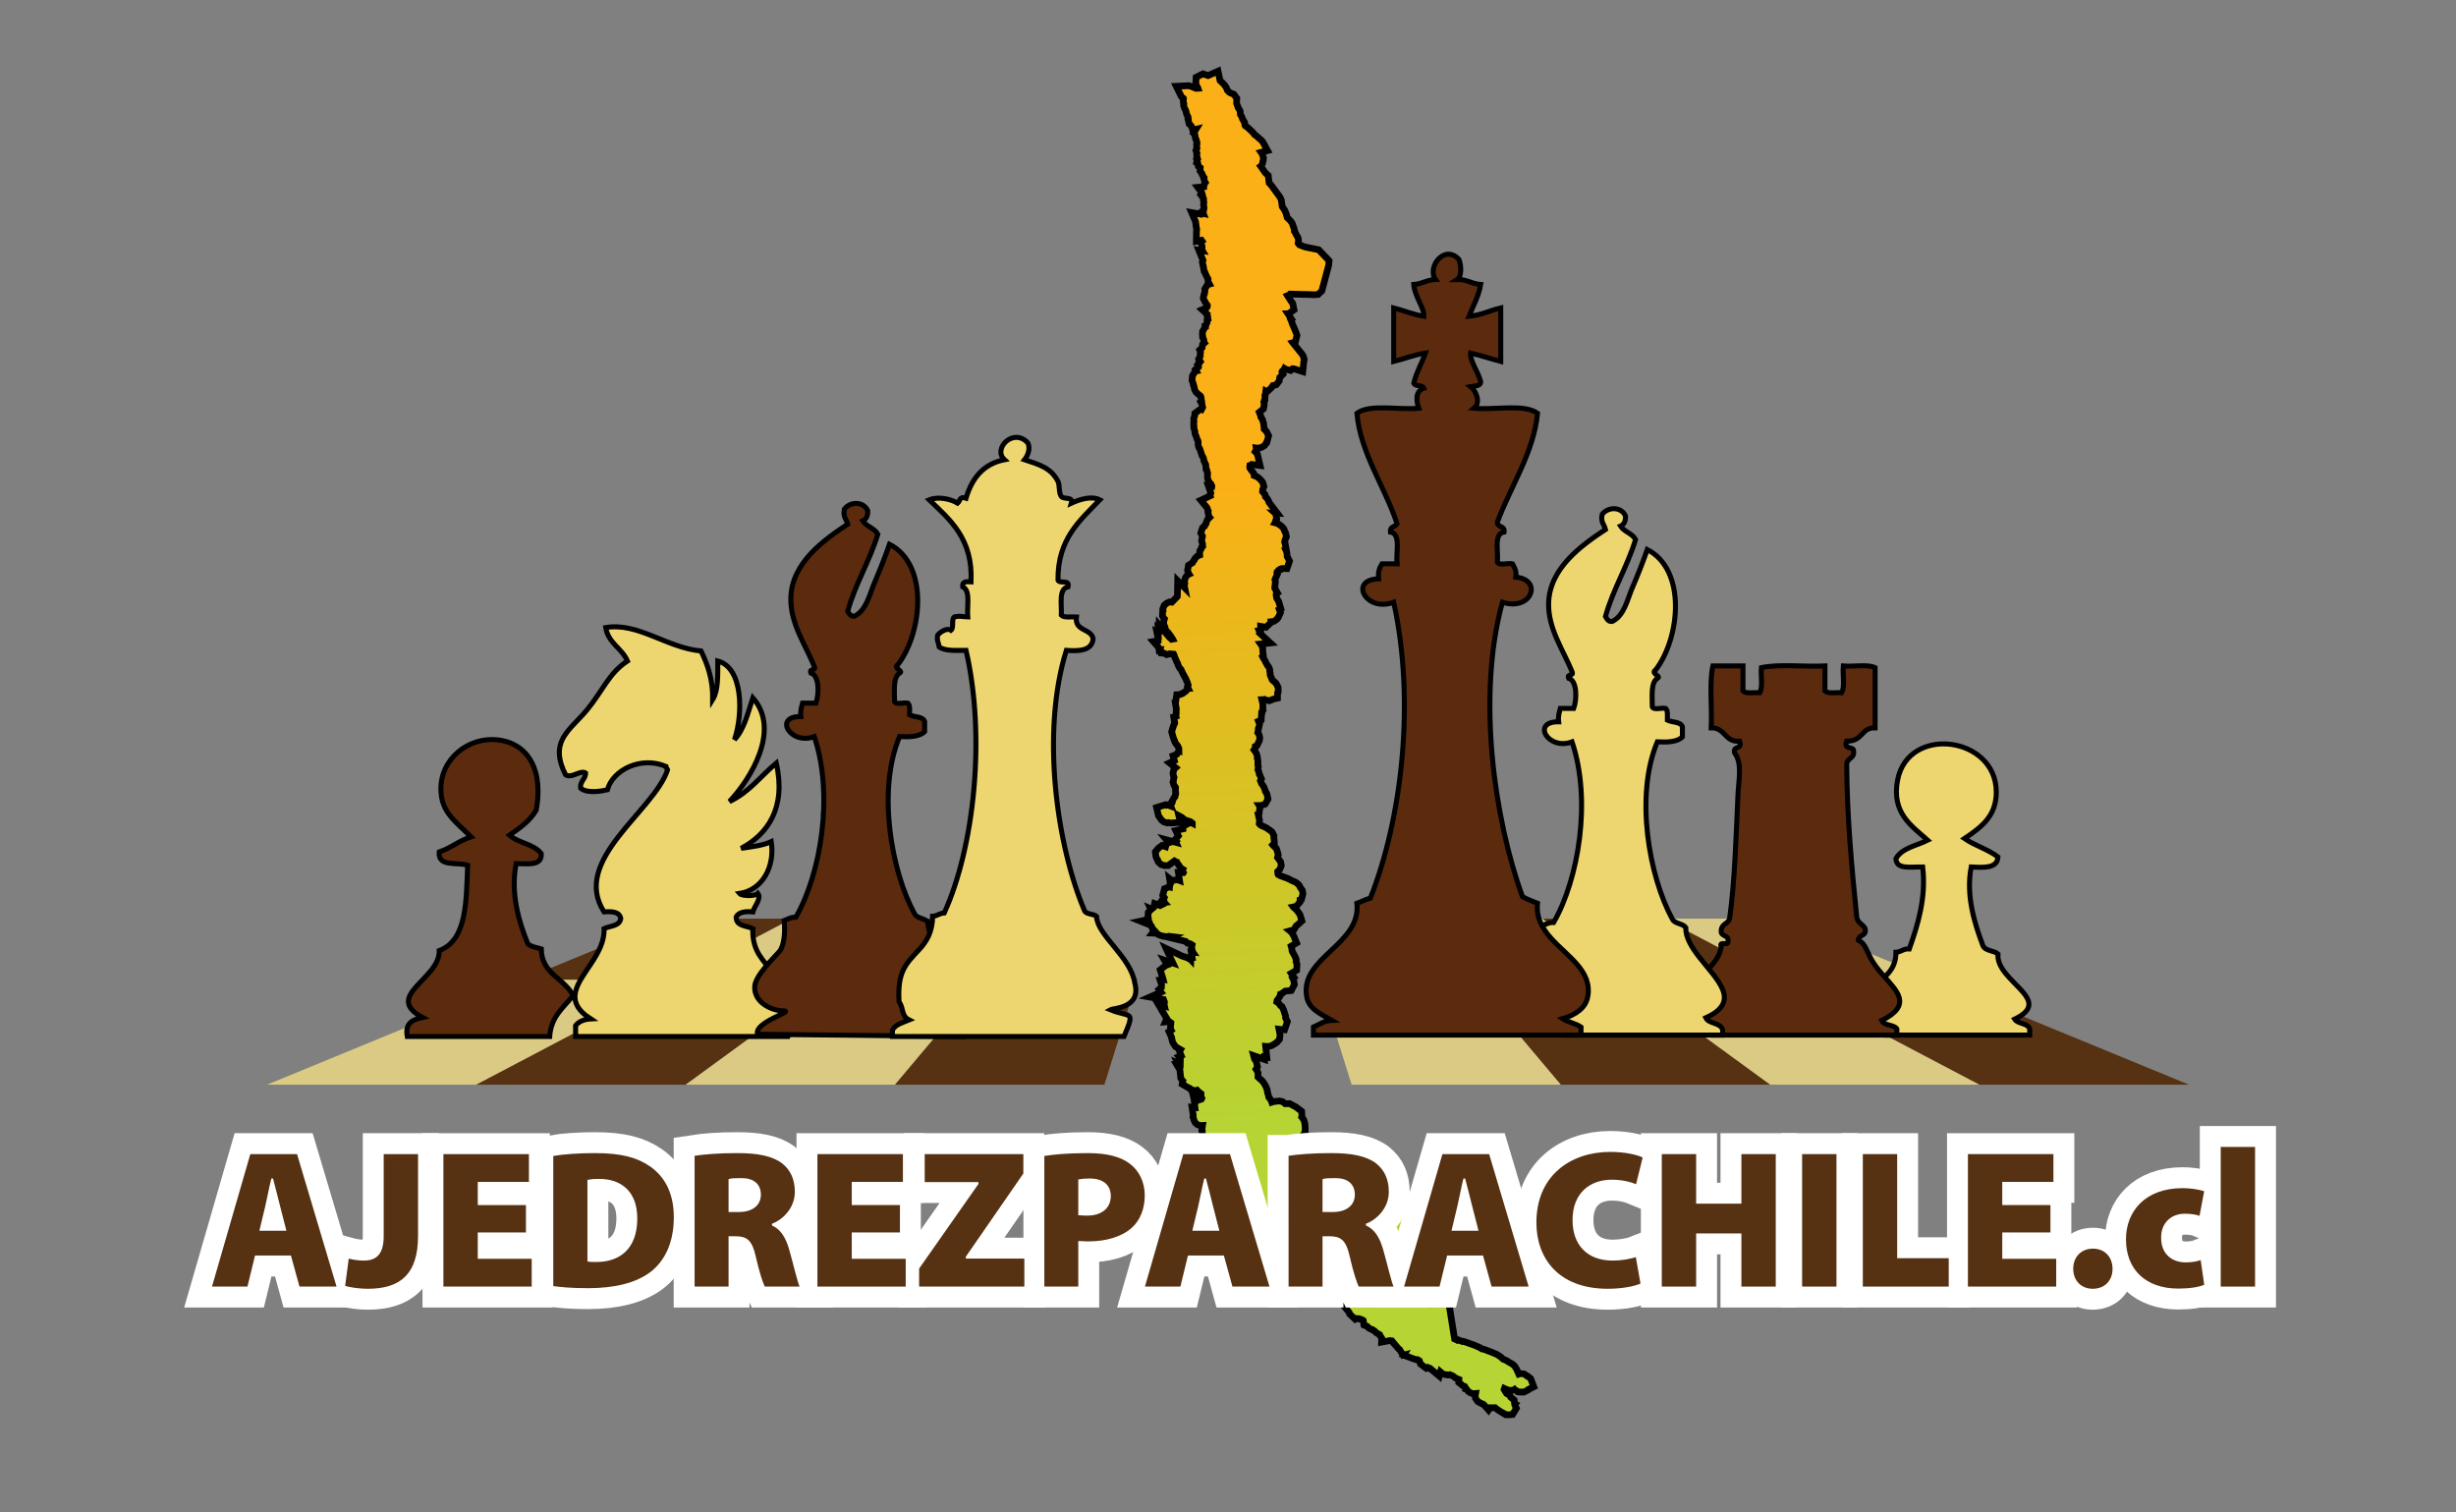 <?xml version="1.0" encoding="utf-8"?>
<!-- Generator: Adobe Illustrator 15.1.0, SVG Export Plug-In . SVG Version: 6.00 Build 0)  -->
<!DOCTYPE svg PUBLIC "-//W3C//DTD SVG 1.1//EN" "http://www.w3.org/Graphics/SVG/1.1/DTD/svg11.dtd">
<svg version="1.1" id="Capa_1" xmlns="http://www.w3.org/2000/svg" xmlns:xlink="http://www.w3.org/1999/xlink" x="0px" y="0px"
	 width="1468.46px" height="904px" viewBox="0 0 1468.46 904" enable-background="new 0 0 1468.46 904" xml:space="preserve">
<rect x="0" y="0" width="1468.46" height="904" fill="#808080" stroke="none"/>
<polygon fill-rule="evenodd" clip-rule="evenodd" fill="#DBCA83" points="284.812,648.514 159.644,648.514 312.35,585.693 
	404.252,585.693 "/>
<polygon fill-rule="evenodd" clip-rule="evenodd" fill="#563112" points="409.979,648.514 284.812,648.514 404.252,585.693 
	496.154,585.693 "/>
<polygon fill-rule="evenodd" clip-rule="evenodd" fill="#DBCA83" points="535.147,648.514 409.979,648.514 496.154,585.693 
	588.057,585.693 "/>
<polygon fill-rule="evenodd" clip-rule="evenodd" fill="#563112" points="660.315,648.514 535.147,648.514 588.057,585.693 
	679.959,585.693 "/>
<polygon fill-rule="evenodd" clip-rule="evenodd" fill="#563112" points="404.252,585.693 312.35,585.693 400.93,549.252 
	473.536,549.252 "/>
<polygon fill-rule="evenodd" clip-rule="evenodd" fill="#DBCA83" points="496.154,585.693 404.252,585.693 473.536,549.252 
	546.142,549.252 "/>
<polygon fill-rule="evenodd" clip-rule="evenodd" fill="#563112" points="588.057,585.693 496.154,585.693 546.142,549.252 
	618.748,549.252 "/>
<polygon fill-rule="evenodd" clip-rule="evenodd" fill="#DBCA83" points="933.313,648.514 808.145,648.514 788.502,585.693 
	880.404,585.693 "/>
<polygon fill-rule="evenodd" clip-rule="evenodd" fill="#563112" points="1058.48,648.514 933.313,648.514 880.404,585.693 
	972.307,585.693 "/>
<polygon fill-rule="evenodd" clip-rule="evenodd" fill="#DBCA83" points="1183.648,648.514 1058.48,648.514 972.307,585.693 
	1064.209,585.693 "/>
<polygon fill-rule="evenodd" clip-rule="evenodd" fill="#563112" points="1308.816,648.514 1183.648,648.514 1064.209,585.693 
	1156.111,585.693 "/>
<polygon fill-rule="evenodd" clip-rule="evenodd" fill="#DBCA83" points="972.307,585.693 880.404,585.693 849.713,549.252 
	922.318,549.252 "/>
<polygon fill-rule="evenodd" clip-rule="evenodd" fill="#563112" points="1064.209,585.693 972.307,585.693 922.318,549.252 
	994.924,549.252 "/>
<polygon fill-rule="evenodd" clip-rule="evenodd" fill="#DBCA83" points="1156.111,585.693 1064.209,585.693 994.924,549.252 
	1067.531,549.252 "/>
<path fill-rule="evenodd" clip-rule="evenodd" fill="#5C2B0E" stroke="#000000" stroke-width="3" d="M342.612,595.313
	c-5.681,7.121-13.17,12.391-13.96,24.381h-85.15c-1.46-8.301,3.51-10.16,9.12-11.381c-23.88-12.799,10.59-23.061,10-39.99
	c16.53-6.129,16.14-29.189,17-51c-6.2-2.129-17.98,1.32-17-7.99c7.04-2.289,11.89-6.779,19-9c-9.16-9.158-17.69-14.5-18-28
	c-0.44-18.799,16.64-31.969,34-30c3.48,0.4,6.66,1.311,9.49,2.721c6.37,3.149,10.95,8.8,13.13,16.65c0.35,1.221,0.63,2.49,0.84,3.82
	c0.38,2.209,0.58,4.57,0.59,7.07c0.04,3.619-0.3,7.539-1.06,11.738c-3.771,6.561-9.91,10.75-16,15c5.279,4.721,14.729,5.271,19,11
	c0.52,7.512-7.931,6.061-15,5.99c-3.57,17.92,1.84,35.5,7,48c1.92,1.75,5.22,2.121,8,3c0.069,3.441,0.8,6.221,1.96,8.561
	C329.591,584.023,338.702,587.072,342.612,595.313z"/>
<path fill-rule="evenodd" clip-rule="evenodd" fill="#EDD56F" stroke="#000000" stroke-width="3" d="M466.141,587.184
	c-1.609,6.189,11.281,10.367,7.4,14.289c-5.43,5.5,0.66,10.35-2.4,18.221H344.162v-6.51c1.88-2.451,4.91-3.76,9-4
	c-16.73-10.861-7.54-21.191,0.41-33.301c4.14-6.311,7.95-13.1,7.59-20.689c3.61-1.721,9.29-1.371,9.99-6c-0.66-4-4.96-4.381-9.99-4
	c-19.91-31.07,29.9-60.15,37.99-84.99c-0.19-0.811-1-1-1-2c-14.96-6.32-31.69,2.07-35,13.99c-3.71,0.9-9.61,1.67-13.48,0.4
	c-0.99-0.32-1.85-0.781-2.51-1.4c-0.24-2.77,0.97-4.09,1.92-5.67c0.56-0.91,1.03-1.91,1.08-3.32c-0.54-0.42-1.19-0.551-1.92-0.5
	c-3.01,0.221-7.28,3.5-10.08,1.5c-3.89-7.711-4.43-13.39-3.05-18.15c2.27-7.82,9.729-13.15,16.05-20.851
	c9.09-11.09,12.99-21.85,23.99-29c-3.29-7.7-11.42-10.569-13-19.99c19.25-3.3,36.38,12.07,57,14c3.9,8.091,7.13,16.86,7,28.99
	c3.32-5.34,3.03-14.3,3-23c15.2,3.92,15.24,31.641,10,47c5.84-6.149,8.01-15.99,10.99-25c16.88,19.17-1.33,48.561-13.99,61.991
	c11.63-5.361,18.76-15.23,27.99-22.99c6.11,26.939-5.34,42.709-21,50.99c6.38-0.951,13.01-1.66,18-4
	c2.25,14.92-5.14,28.859-18.99,31c1.39,1.65,9.59,1.65,10.99,0c2.311,3.029-2.22,7.74-3,11c-4.76-0.441-8.51,0.15-9.99,3
	c-0.1,5.76,6.19,5.139,9.99,7c-0.18,3.65,0.221,6.73,1,9.43C453.961,574.322,461.801,579.002,466.141,587.184z"/>
<path fill-rule="evenodd" clip-rule="evenodd" fill="#5C2B0E" stroke="#000000" stroke-width="3" d="M576.841,612.363
	c0.4,3.109-0.24,5.189-0.82,7.33l-123.096-1.348c-2.12-7.43,23.171-14.002,15.283-14c-6.333,0-17.574-4.736-16.944-14.666
	c0.39-6.25,10.681-16.297,14.611-20.668c3.021-3.359,3.697-11.838,2.977-18.639c2.23-0.779,3.9-2.1,7-2
	c14.84-25.82,22.85-73.01,11-107.99c-14.21,5.39-24.63-12.221-8-11.99c-0.43-3.44,0.4-5.61,1-8h8c1.92-5.22,2.15-16.601-3-18
	c-1.23-3.24,3.24-0.771,2-4c-5.44-13.26-14.37-25.73-14-41c0.52-21.021,20-34.74,34-43.99c-0.7-2.96-2.98-4.35-2-9
	c3.54-4.72,11.52-4.74,14,1c0.05,3.05-0.91,5.09-3,6c2.19,3.47,7.05,4.29,9,8c-4.98,16.35-13.34,29.32-18,45.99
	c0.87,1.47,1.5,3.17,4,3c7.14-3.271,9.06-13.13,12-19.99c3.32-7.75,6.39-15.5,9-23c23.58,12.12,19.68,52.73,5,71.99
	c-3.35,2.09,3.85,3.76,1,5c-3.95,2.72-3.03,10.31-3,17c0.74,2.25,5.6,0.39,8,1c1.37,1.29,0.98,4.34,1,7
	c2.84,1.479,7.87,0.78,8.99,3.99v6c-2.95,3.05-8.69,3.31-14.99,3c-13.58,32.24-4.88,80.669,8.99,105.99c1.44,2.9,6.19,2.48,8,5
	c-0.15,5.65,3.18,11.279,7.35,16.779c10.65,14.031,26.8,27.15,4.65,37.211C568.721,609.152,575.431,608.104,576.841,612.363z"/>
<path fill-rule="evenodd" clip-rule="evenodd" fill="#EDD56F" stroke="#000000" stroke-width="3" d="M678.542,587.846
	c4,15-12.957,14.889-14.667,15.848c12,5,15.127-0.32,8.167,16h-138.44v-3.891c1.88-3.439,6.23-4.43,9.99-6
	c-4.88-2.439-3.07-6.617-6.05-10.957c-1.01-17.43,3.68-22.252,11.65-30.693c4.65-4.93,8.4-10.76,8.4-20.34c2.84-0.17,4.17-1.83,7-2
	c17.91-39.459,24.96-105.41,13-156.98c-6.04,0.04-12.479,0.49-16-2c-0.32-2.35-1.58-3.75-1-7c1.521-2.08,5.83-4.67,8-3
	c1.88-1.449,0.12-6.54,2-8c4.08-0.819,3.44-0.149,8,0c-0.53-6.47,1.84-15.84-3-17.989c-0.46-3.131,2.14-3.2,5-3
	c1.16-25.83-12.42-36.91-25-49c5.47-2.24,13.12-0.42,17,2c1.46-1.2,0.96-4.37,5-3c3.521-11.811,10.2-20.46,23-22.99
	c-7.26-6.641,5.49-19.47,14-10c1.57,3.35-0.01,7.43-2,10c9.2,3.06,15.82,4.91,19.99,12.99c1.1,2.13,0.39,7.01,2,9
	c1.58,1.96,7.25-0.12,6,4c4.09-1.83,11.57-4.75,17-2c-11.94,12.39-25.26,23.399-25,48c0.93,2.399,7.27-0.61,6,4
	c-5.74,1.25-3.71,10.279-4,16.989c1.66,1.681,5.87,0.801,9,1c-1.11,8.78,8.65,6.681,10,13c-0.65,7.021-7.68,7.65-16,7
	c-15.18,48.46-5.97,116.281,11,155.98c1.4,1.939,5.18,1.49,7,3C656.191,559.543,676.059,571.855,678.542,587.846z"/>
<path fill-rule="evenodd" clip-rule="evenodd" fill="#EDD56F" stroke="#000000" stroke-width="3" d="M1213.584,615.328v3.52h-85.75
	c-2.1-8.82-8.189-13.65-13.24-19.52c1.941-8.279,8.91-11.52,13.85-16.811c2.951-3.16,5.172-7.049,5.15-13.18
	c3.18-0.16,4.391-2.27,7.99-2c5.01-14.199,10.189-30.561,8-49c-6.789-0.199-15.83,1.84-15.99-5c3.58-6.41,12.32-7.67,18.99-10.99
	c-9.619-8.619-21.789-16.219-17.99-36c6.33-33.019,58.801-26.179,58.99,7c0.08,14.09-8.061,20.691-19,28
	c6.131,4.201,14.189,6.471,20,11c-0.379,6.951-8.299,6.371-16,5.99c-3.34,17.4,2.27,34.359,7,47c1.35,3.311,6.49,2.84,9,5
	c-1.34,16.541,34.34,27.279,10,38.99C1206.504,612.408,1212.484,611.428,1213.584,615.328z"/>
<path fill-rule="evenodd" clip-rule="evenodd" fill="#5C2B0E" stroke="#000000" stroke-width="3" d="M1134.135,615.129v3.719
	h-110.441c-0.18-0.23-0.369-0.469-0.549-0.719c-1.451-2.012-2.801-6.682-3.99-8c-3.85-4.262-10.301-4.24-11-11
	c-1.199-11.57,13.01-16.391,18.83-26.9c1.02-1.83,1.779-3.84,2.16-6.09c-1.6-3.941,4.32-0.35,4-3c1.029-4.701-4.67-2.67-4-7
	c0.199-3.811,4.24-3.76,5-7c3.07-21.49,3.91-49.99,5-73.99c0.41-9.01,2.73-18.721-2-25c-1.279-4.61,5.01-1.661,3-7
	c-9.02,0.7-8.52-8.14-17-8c0.629-12.04-1.27-26.6,1-36.99h18v15c1.891,1.771,6.609,0.73,10,1c2.049-3.29,0.539-10.13,1-15
	c10.721-2.279,25.619-0.369,38-1v15c1.891,1.771,6.6,0.73,9.99,1c2.08-3.59,0.52-10.819,1-16c6.139,0.53,14.48-1.14,19,1v35.99
	c-8.561-0.189-6.93,7.92-17,8c-1.791,4.8,2.779,3.23,4,5c1.32,5.651-3.961,4.7-4,9c0.26,32.08,3.049,61.619,6,90.99
	c0.35,3.65,3.67,4.33,5,7c1.209,4.869-3.971,3.359-4,7c4.969,2.389,4.719,7.549,10,15c1.32,1.859,2.809,3.65,4.309,5.379
	c8.82,10.111,18.33,18.17-0.309,27.611C1126.545,613.389,1132.215,612.389,1134.135,615.129z"/>
<path fill-rule="evenodd" clip-rule="evenodd" fill="#EDD56F" stroke="#000000" stroke-width="3" d="M1029.924,615.518
	c0.16,1.26,0.15,2.34,0.031,3.33h-94.311c-7.311-14.449-28.721-21.33-27.711-37.32c0.57-9.01,10.602-11.51,13.4-20.619
	c0.641-2.07,0.9-4.48,0.6-7.381c2.221-0.779,3.9-2.1,7-2c14.84-25.818,22.84-73.01,11-107.989c-14.209,5.39-24.629-12.221-8-11.99
	c-0.439-3.44,0.391-5.61,1-8h8c1.92-5.22,2.141-16.601-3-18c-1.24-3.24,3.23-0.771,2-4c-5.449-13.26-14.379-25.73-14-41
	c0.521-21.021,20-34.74,33.99-43.99c-0.699-2.96-2.98-4.35-2-9c3.541-4.72,11.52-4.74,14,1c0.051,3.05-0.91,5.09-3,6
	c2.201,3.47,7.051,4.29,9,8c-4.98,16.35-13.34,29.32-18,45.99c0.871,1.47,1.5,3.17,4,3c7.15-3.271,9.061-13.13,12-19.99
	c3.32-7.75,6.391-15.5,9-23c23.59,12.12,19.68,52.73,5,71.99c-3.35,2.09,3.861,3.76,1,5c-3.949,2.72-3.02,10.31-3,17
	c0.74,2.25,5.611,0.39,8,1c1.381,1.29,0.99,4.34,1,7c2.85,1.479,7.881,0.78,9,3.99v6c-2.949,3.05-8.689,3.31-15,3
	c-13.57,32.239-4.879,80.67,9,105.989c1.43,2.9,6.18,2.48,8,5c-0.16,5.961,3.561,11.92,8.061,17.701
	c10.631,13.689,25.6,26.449,3.939,36.289C1021.805,612.309,1028.514,611.258,1029.924,615.518z"/>
<path fill-rule="evenodd" clip-rule="evenodd" fill="#5C2B0E" stroke="#000000" stroke-width="3" d="M934.295,609.049
	c3.18,2.148,7.889,2.77,11,5v4.799h-159.98v-4.799c3.48-1.521,6.199-3.801,11-4c-6.77-3.91-13.631-6.691-15-14
	c-4.461-23.75,32.67-31.021,29.99-55.99c2.789-0.881,4.939-2.4,8-3c19.08-47.99,27-118.22,14-176.98c-16.77,6.18-27.01-13.601-9-14
	c-0.51-4.181,0.561-6.771,2-9h9c-0.77-6.9,2.51-17.841-4-19c-0.42-3.421,3-3,4-4.99c-7.27-22.11-21.861-42.08-24-66
	c7.609-5.721,24.779-1.88,37-3c-0.9-2.431-3.061-9.95,3-11.99c-0.85-2.16-5.16-0.85-6-3c1.619-6.72,4.789-11.88,7-18
	c-7,1-12.551,3.45-19,5v-32c6.109,1.55,11.389,3.95,18,5c0.459-4.81-5.5-11.82-6-19c4.969-0.35,7.869-2.8,13-3
	c-5.27-7.31,5.311-21.38,14-12c1.32,3.26,1.869,10.12-1,12c5.811-0.14,8.68,2.65,13.99,3c-1.281,7.38-4.531,12.8-7,19
	c7.379-0.63,12.51-3.5,19-5v32c-6.051-1.62-11.76-3.57-18-5c-0.631,4.32,4.58,11.4,6,17c0.039,3.03-3.5,2.49-6,3
	c2.93,2.32,6.449,9.26,2,12.99c12.52,1.149,30.109-2.771,38,3c-2.24,23.49-16.141,43.81-24,65c-0.211,3.54,4.689,1.97,4,5.99
	c-6.311,1.029-3.352,11.31-4,18c1.07,2.27,6.289,0.38,9,1c1.139,2.199,2.58,4.09,2,8c16.02,1.27,9.869,20.55-8,15
	c-15.34,55.909-5,129.25,12,175.98c2.76,1.57,5.879,2.789,9,4c-0.92,8.57,2.859,15.059,8.039,20.85
	c9.891,11.061,24.881,19.561,21.961,35.141C948.055,602.639,942.035,606.848,934.295,609.049z"/>
<g>
	
		<linearGradient id="SVGID_1_" gradientUnits="userSpaceOnUse" x1="842.5" y1="1122.218" x2="842.5" y2="310.998" gradientTransform="matrix(0.999 -0.052 0.052 0.999 -91.567 -226.417)">
		<stop  offset="0.224" style="stop-color:#B6D433"/>
		<stop  offset="0.697" style="stop-color:#FAB016"/>
	</linearGradient>
	<polygon fill="url(#SVGID_1_)" stroke="#000000" stroke-width="4" points="917.064,829.125 913.813,830.736 913.668,831.045 
		911.092,832.33 910.184,832.195 909.6,832.316 908.178,832.129 908.029,832.188 907.865,832.096 907.25,832.018 906.66,831.438 
		905.609,830.871 905.502,830.746 905.098,831.037 902.75,831.338 900.611,830.658 899.514,830.164 899.324,830.746 900.025,831.92 
		900.252,832.02 900.811,833.152 902.75,834.252 903.227,835.35 905.305,837.004 905.588,839.164 905.826,839.301 905.635,839.5 
		905.67,839.799 906.645,841.98 904.393,845.693 901.57,845.889 900.143,845.604 899.771,845.393 899.686,845.477 895.828,843.113 
		894.648,842.172 893.916,841.76 893.809,841.625 892.438,841.635 892.09,841.684 891.977,841.639 890.957,841.643 890.006,843.023 
		887.166,839.787 887,839.684 886.922,839.729 884.504,838.482 884.201,838.246 883.521,837.881 882.17,835.949 882.092,834.041 
		882.266,833.131 880.51,833.281 878.768,832.52 877.736,831.723 876.875,830.586 876.602,830.5 876.662,830.336 876.09,829.535 
		875.801,828.959 874.863,828.646 872.209,826.521 872.299,824.744 870.561,824.072 868.633,822.631 866.883,821.881 
		865.883,822.092 864.9,821.902 864.469,821.896 862.758,821.504 861.25,820.23 860.568,822.748 855.125,818.184 854.828,818.248 
		853.662,817.578 852.766,818.064 849.338,815.488 848.693,813.68 848.234,813.514 848.006,813.145 847.553,812.898 
		847.215,812.955 845.582,812.559 839.281,810.191 839.299,810.16 838.924,810.25 836.816,806.865 836.572,806.617 836.213,806.426 
		834.824,804.756 832.164,801.92 832.422,801.865 832.262,801.664 830.9,801.514 830.891,801.514 826.041,802.406 826.105,799.971 
		825.174,798.605 824.973,798.016 822.875,796.781 821.947,795.869 821.816,795.865 820.545,794.9 820.053,794.846 818.613,794.148 
		817.34,792.934 815.521,792.236 815.109,789.514 814.395,789.051 812.723,788.455 812.506,788.557 810.941,788.289 
		810.273,788.723 806.947,785.631 806.646,784.625 801.709,778.643 803.24,778.412 802.939,777.828 802.447,777.623 801.91,777.301 
		800.609,778.27 798.799,778.492 797.66,778.361 796.623,778.055 795.438,777.414 794.209,776.098 793.746,774.898 792.76,774.049 
		791.799,772.697 790.48,768.689 792.074,767.746 792.072,767.525 788.641,765.66 785.734,766.582 783.611,764.268 782.871,763.115 
		781.934,761.832 779.475,756.313 778.379,755.438 777.008,755.438 775.154,754.254 774.857,754.127 774.904,753.904 
		774.852,753.857 773.123,753.346 772.631,754.063 769.301,752.213 767.814,751.77 766.135,750.824 765.07,749.607 764.691,749.447 
		763.695,748.988 756.305,743.953 761.207,742.309 758.908,739.873 760.154,739.76 750.584,737.109 756.641,733.973 
		756.592,733.795 755.52,733.801 753.439,733.277 751.305,730.904 751.319,730.414 749.259,726.404 750.895,725.309 
		751.349,723.643 750.408,724.412 748.263,724.383 746.943,724.602 745.331,723.824 744.862,723.488 744.326,723.174 
		743.38,722.123 742.836,721.299 741.954,718.561 742.882,717.342 742.091,716.953 741.616,716.688 740.372,715.459 740.138,714.82 
		739.097,713.854 738.124,712.842 738.08,712.383 737.854,712.275 736.842,711.506 735.949,710.682 735.587,710.469 733.388,708.23 
		733.514,707.563 733.168,707.26 733.366,706.439 732.071,705.414 731.214,704.527 728.512,701.082 732.226,697.566 732.743,697.5 
		733.182,697.076 731.628,694.344 729.163,693.529 728.26,692.145 728.026,691.875 726.544,690.73 725.187,689.27 724.427,687.547 
		723.777,687.75 719.95,679.986 719.979,679.977 719.745,679.498 719.412,679.264 718.694,676.607 718.795,676.051 718.546,675.684 
		718.992,672.877 717.543,672.951 715.983,672.402 714.716,671.336 713.974,669.963 713.697,668.865 713.282,667.826 
		713.458,666.756 712.72,661.986 714.48,662.146 714.125,658.951 714.398,658.826 713.111,653.867 717.421,657.428 717.577,657.359 
		717.923,657.271 718.269,657.174 718.57,656.607 718.255,655.953 718.022,654.543 718.087,653.869 717.095,653.08 716.755,652.896 
		715.737,651.797 714.192,652.127 711.596,651.1 711.271,650.637 710.73,650.445 706.838,648.184 707.232,646.311 706.904,645.977 
		705.982,644.602 705.451,639.563 703.436,636.232 704.582,636.113 704.203,635.371 705.693,635.916 705.75,632.777 
		704.874,631.701 706.234,631.102 705.915,630.346 705.238,628.5 705.85,627.535 702.97,625.873 701.727,624.115 701.118,622.984 
		700.332,619.982 700.37,619.939 698.955,616.799 700.263,615.949 699.787,615.063 700.083,611.502 699.075,610.785 
		696.782,610.982 697.64,608.996 695.307,605.131 695.337,605.119 692.605,600.525 696.233,601.539 696.129,601.094 
		696.104,599.822 696.234,599.055 695.655,597.543 687.551,596.121 694.189,593.203 693.002,591.553 694.413,590.379 
		694.516,588.689 693.614,585.963 694.689,585.838 694.725,585.375 695.432,585.498 695.37,585.252 695.378,585.221 
		695.218,584.648 695.003,584.18 694.886,583.453 694.733,583.211 693.698,579.84 696.869,577.283 697.861,576.902 696.243,574.08 
		701.266,575.744 700.827,574.805 699.575,574.219 699.917,573.48 700.116,573.27 697.252,567.08 706.8,571.621 709.426,572.438 
		711.894,573.682 712.01,573.805 712.06,572.441 712.791,572.434 712.268,569.307 713.272,569.375 712.405,568.088 712.711,567.621 
		712.434,566.715 712.775,564.984 711.615,564.244 709.883,563.852 708.94,562.859 699.418,560.559 700.741,559.99 698.755,559.742 
		697.623,560.121 696.568,559.865 695.694,559.811 693.834,559.275 692.629,558.809 691.676,558.006 688.996,557.885 
		690.177,556.311 689.351,555.453 689.041,555.078 688.459,553.906 688.427,553.668 687.96,553.15 681.937,550.73 685.572,549.951 
		685.35,549.732 686.601,548.945 686.425,547.684 686.523,545.516 688.136,543.789 687.899,543.271 688.514,543.529 
		689.877,542.408 690.364,540.199 693.629,541.393 695.642,540.418 695.735,539.701 696.132,539.641 695.232,538.695 
		695.289,538.613 694.741,538.301 696.05,536.512 695.235,535.271 696.273,531.332 699.287,530.176 699.308,530.184 
		699.429,529.037 699.785,528.367 699.287,525.33 700.791,526.523 700.9,526.316 704.097,525.99 705.271,526.43 704.564,521.67 
		707.55,521.707 707.569,521.676 706.823,520.223 707.126,519.707 706.559,519.365 705.518,518.428 704.805,517.223 
		703.677,515.738 703.571,515.434 703.195,515.334 702.203,514.744 698.48,517.479 696.629,517.516 695.599,517.35 694.129,516.814 
		692.433,515.18 692.208,514.129 691.703,513.455 691.158,512.211 690.788,509.316 692.625,507.088 694.854,505.471 
		696.935,506.205 697.514,504.232 698.855,503.842 697.413,502.094 701.262,503.127 701.813,502.959 702.46,503.445 703.12,503.621 
		702.938,503.221 703.186,502.957 702.417,502.227 704.561,499.742 703.005,496.568 707.28,495.586 707.224,494.117 
		711.862,491.645 712.88,492.162 712.879,492.15 711.876,491.342 711.068,491.014 709.198,490.48 707.914,489.836 706.715,488.736 
		704.84,487.73 705.786,491.678 699.81,492.098 698.753,491.813 697.912,492.006 695.836,491.371 694.299,490.1 693.828,489.313 
		693.117,488.359 692.602,487.494 691.517,482.793 696.809,481.137 697.355,481.43 698.024,481.205 699.953,481.916 
		699.873,481.721 700.836,479.828 700.612,479.357 702.312,476.406 702.544,476.266 702.982,474.469 702.888,473.994 
		702.941,473.49 702.8,472.686 702.859,470.742 702.01,469.613 701.348,467.654 701.62,466.73 701.701,465.773 701.979,464.748 
		701.648,463.795 701.327,462.418 701.916,459.865 702.902,458.992 699.289,456.117 702.163,454.775 701.363,451.902 
		703.609,450.996 704.855,448.939 704.885,448.948 704.863,447.546 704.447,446.486 704.183,446.01 703.857,445.526 
		703.026,444.568 702.338,443.272 702.285,442.824 702.145,442.621 701.649,441.364 700.54,437.537 701.421,434.447 
		701.528,434.381 701.844,433.333 702.18,432.856 702.388,432.234 701.771,428.631 703.082,428.223 703.031,428.025 
		703.281,426.661 703.25,426.061 703.292,425.127 703.268,424.858 703.326,423.854 702.696,420.012 702.875,419.972 
		703.557,415.361 705.741,415.188 706.958,414.504 707.199,414.542 709.254,413.023 710.139,411.545 710.409,411.542 
		709.969,410.583 710.419,409.619 709.936,408.011 709.532,407.17 709.057,405.934 706.923,402.039 706.127,400.208 705.69,399.89 
		704.922,398.789 704.307,397.358 704.085,396.548 703.66,395.879 702.995,394.252 702.294,392.716 702.07,391.866 701.73,391.103 
		699.356,390.885 697.59,391.397 696.086,390.593 694.456,390.439 694.374,389.612 693.394,389.061 693.436,388.899 
		693.099,388.976 692.837,387.208 689.623,383.529 692.458,382.992 692.512,382.078 691.741,378.212 692.516,378.672 
		692.42,375.853 692.837,376.173 692.974,373.592 699.134,380.994 700.012,381.7 700.508,382.194 701.124,382.083 701.067,381.975 
		699.86,380.115 698.493,378.283 697.682,377.494 696.993,376.579 696.616,375.487 696.535,374.87 696.448,374.754 695.839,373.423 
		695.773,371.584 696.196,370.072 696.132,370.014 695.062,368.287 695.132,365.59 695.382,365.197 695.236,364.113 
		696.066,361.957 697.502,360.691 699.253,359.889 700.672,360.026 703.922,356.654 703.972,356.451 704.146,347.249 
		708.37,351.467 708.034,349.812 708.277,349.469 708.361,348.773 707.924,348.255 708.757,345.389 709.519,344.257 710.68,343.287 
		710.876,343.207 710.648,342.847 710.03,340.966 710.604,337.954 713.018,336.417 714.195,334.383 714.323,334.336 
		714.536,333.814 715.926,332.42 717.31,331.877 717.252,331.17 717.42,329.189 718.24,328.195 718.436,327.133 719.088,326.589 
		719.016,325.962 719.037,325.21 718.73,324.315 718.419,323.339 718.969,320.597 717.98,318.716 718.97,315.59 720.065,314.703 
		720.043,314.474 721.13,313.035 721.253,312.318 722.003,310.557 723.204,309.374 722.81,308.923 722.229,306.02 722.392,305.49 
		722.226,305.189 721.737,303.672 721.284,303.054 717.995,299.079 723.665,296.413 723.506,295.669 723.958,294.746 
		722.475,290.446 724.56,290.688 724.567,290.638 724.215,290.226 724.031,289.364 723.218,288.565 722.41,287.264 722.053,286.172 
		721.922,284.817 722.033,282.698 721.564,281.561 721.524,280.993 721.122,280.562 720.919,277.819 720.127,276.048 
		719.805,275.444 719.591,274.012 719.242,273.27 718.753,272.535 717.343,268.312 716.747,267.431 716.352,265.799 716.42,264.213 
		716.31,263.628 715.784,262.755 715.255,261.059 714.503,259.296 714.458,258.027 713.826,255.887 713.887,254.742 
		713.752,254.458 713.754,252.556 713.883,252.149 713.763,250.222 714.312,248.642 714.395,247.146 718.175,244.336 
		718.526,244.559 718.6,244.424 719.055,243.549 718.937,243.206 718.733,241.785 717.891,240.206 718.397,239.739 718.277,239.355 
		718.196,237.787 717.814,236.805 715.774,235.108 714.98,234.268 714.234,232.815 714.056,231.703 713.797,230.955 
		713.817,230.753 713.55,230.247 713.565,229.765 712.721,227.385 712.938,224.821 714.628,221.87 715.253,221.748 714.809,220.899 
		716.603,219.384 716.654,218.451 716.208,217.953 716.708,217.346 716.718,217.156 716.896,217.125 717.698,216.174 
		716.754,214.58 717.648,212.882 717.587,211.913 717.816,210.72 717.3,209.265 718.517,208.201 718.795,207.776 719.057,205.859 
		720.037,205.057 719.983,204.99 719.687,202.953 719.027,201.615 719.135,201.189 719.086,201.021 718.929,200.098 718.96,198.975 
		719.065,198.679 719.037,198.13 720.556,195.558 720.514,195.14 720.882,195.09 720.941,194.487 721.734,192.793 721.716,191.462 
		722.261,190.973 721.859,189.393 722.015,189.114 721.372,187.536 721.382,187.525 718.826,185.164 721.334,184.092 
		721.854,183.294 721.872,182.482 721.265,181.784 720.677,180.671 720.367,180.307 719.457,178.382 719.862,176.158 
		720.132,175.763 720.478,173.723 720.359,172.797 721.977,170.191 723.102,169.873 722.305,168.412 722.304,166.849 
		722.288,166.73 722.021,166.403 720.515,163.248 720.456,162.879 719.961,162.205 719.407,158.858 719.265,158.616 
		718.902,156.641 719.282,155.661 716.794,149.581 718.912,149.872 718.626,149.376 718.756,147.436 717.964,144.524 
		718.631,144.058 718.34,143.653 715.307,144.261 715.387,138.079 715.445,137.834 715.496,136.681 715.287,136.141 714.818,132.5 
		712.486,127.103 717.831,128.019 718.16,127.42 719.465,127.674 718.924,126.309 719.358,125.997 719.305,125.75 719.732,125.296 
		719.894,124.538 719.854,123.779 719.577,122.291 719.785,121.289 719.741,120.44 719.487,119.592 719.644,118.932 
		719.473,118.341 718.133,116.638 718.815,116.091 718.583,115.283 716.19,111.993 719.768,111.657 719.811,110.944 
		720.445,109.269 720.605,109.09 720.365,108.692 719.668,106.445 719.849,106.085 718.758,104.349 718.734,103.879 
		717.493,102.152 717.625,100.252 716.479,99.4 716.228,97.841 715.47,97.32 715.806,96.06 715.495,95.276 715.77,94.992 
		715.681,94.435 715.858,94.366 715.628,93.606 715.514,91.581 715.625,91.404 715.046,89.892 715.599,88.782 715.432,88.451 
		715.583,86.94 715.441,86.316 715.635,85.805 715.612,85.737 715.64,84.935 715.366,84.078 715.067,83.352 715.074,83.281 
		714.816,82.955 714.51,81.087 714.517,80.847 714.175,80.234 713.636,79.691 715.047,77.345 713.139,77.814 712.86,76.687 
		712.868,76.646 712.792,76.34 712.36,75.532 711.683,74.645 711.027,74.148 710.448,71.685 710.547,71.27 710.532,71.18 
		710.231,70.786 710.313,69.849 709.51,68.249 709.359,67.867 709.168,66.684 708.794,65.653 708.249,64.79 707.72,63.084 
		707.836,62.047 707.626,61.658 707.454,59.884 707.615,58.924 707.579,58.806 706.847,58.213 706.321,57.72 703.3,51.587 
		710.821,51.229 712.929,51.9 714.854,52.742 715.23,52.842 716.268,52.768 716.174,52.494 715.758,51.804 714.975,50.222 
		715.157,46.198 719.266,44.142 722.354,45.184 728.266,42.554 729.478,48.17 731.226,49.833 732.255,50.951 733.309,52.538 
		733.834,53.972 734.725,54.948 735.045,55.122 735.721,55.617 737.682,56.336 739.5,58.786 739.353,61.738 739.567,62.397 
		740.168,63.757 740.226,64.286 740.886,65.252 741.441,66.295 741.612,67.659 741.608,68.36 741.624,68.479 742.427,69.669 
		742.891,71.086 742.892,71.107 743.811,72.611 744.165,73.264 744.371,74.925 744.557,75.227 745.531,75.867 746.421,76.612 
		748.737,78.794 749.546,79.725 750.107,80.497 751.113,81.175 754.314,84.003 755.025,84.807 757.869,90.028 754.02,91.078 
		754.646,91.967 754.887,92.746 755.428,94.299 755.277,96.049 755.055,96.572 754.865,97.764 753.979,99.402 753.854,99.479 
		756.557,103.354 758.311,104.935 758.809,109.335 759.943,110.547 765.244,117.774 766.084,119.502 766.654,123.529 
		768.082,125.597 769.004,127.712 769.574,130.036 771.344,131.748 772.072,132.65 772.648,133.542 773.439,135.854 
		773.641,136.264 774.023,137.856 773.945,138.282 774.875,139.795 775.145,140.552 776.059,141.947 776.396,143.642 
		776.199,145.444 776.938,146.358 779.475,147.377 781.078,147.825 788.445,149.317 794.672,155.843 794.467,158.458 
		790.324,174.002 788.059,176.073 785.484,176.236 783.436,176.111 771.363,175.825 770.93,176.329 769.85,176.764 770.439,177.706 
		770.727,178.041 771.029,178.657 772.279,180.564 772.922,181.341 773.703,185.226 770.301,187.616 770.111,187.616 
		772.209,190.792 771.764,191.115 772.217,192.123 772.635,193.433 774.791,198.499 775.486,200.525 774.529,204.47 
		772.969,204.901 773.012,204.958 773.705,205.774 778.553,211.801 779.219,212.869 779.824,214.88 779.521,216.387 
		779.535,216.457 778.941,222.195 773.729,220.542 772.883,220.457 771.654,221.5 768.539,220.671 768,220.318 767.6,221.12 
		766.689,221.909 766.633,222.141 766.514,222.358 767.113,223.719 765.152,225.682 764.867,227.72 763.076,230.056 
		761.156,230.496 761.121,230.578 760.479,231.332 760.174,231.829 757.449,234.333 756.809,233.955 756.363,237.132 
		756.314,237.145 756.32,238.998 755.963,239.477 756.002,240.035 755.672,240.432 755.771,240.999 755.889,242.074 755.42,244.451 
		752.932,246.473 753.773,248.612 753.896,249.427 754.705,250.545 755.533,253.197 755.865,256.144 755.869,256.594 
		757.156,257.86 758.535,260.531 757.424,264.605 757.121,264.72 756.172,266.311 754.465,267.381 752.996,267.838 751.538,267.903 
		751.114,267.845 751.224,268.61 750.486,270.02 751.154,270.737 751.813,271.484 753.398,278.311 748.469,277.675 748.222,277.928 
		747.377,278.251 747.369,278.854 747.229,279.081 747.276,279.78 748.071,281.009 748.902,281.989 749.715,283.188 
		749.865,284.332 750.569,284.595 751.882,285.198 752.896,286.017 753.592,286.682 754.574,287.863 755.004,288.441 
		755.713,290.898 754.979,292.598 754.877,293.906 756.391,295.709 756.576,296.961 757.449,297.748 758.34,299.103 
		758.689,300.256 763.697,306.856 762.424,306.802 762.813,307.153 763.338,310.349 762.697,311.315 762.625,312.059 
		762.35,312.544 763.678,312.875 765.314,313.912 766.316,314.692 767.678,316.244 768.113,317.663 768.691,318.614 
		769.162,320.913 768.301,322.85 768.104,323.891 768.244,324.064 768.973,328.282 768.65,328.45 769.242,329.64 769.52,331.329 
		769.594,332.727 770.053,333.483 771.018,335.466 769.496,339.961 766.479,339.897 765.693,340.177 765.525,340.618 
		764.541,340.938 764.479,341.092 763.646,341.846 763.68,342.665 763.621,342.729 763.803,343.139 762.287,346.542 762.578,347.91 
		762.158,351.576 763.703,354.35 763.127,354.63 763.012,355.888 763.166,356.561 763.297,357.525 764.1,358.925 764.479,359.457 
		765.822,363.943 764.904,364.401 765.611,366.267 764.271,369.209 764,369.355 763.389,370.318 761.627,371.491 760.035,371.693 
		760.094,372.049 756.943,375.016 753.721,374.472 753.76,376.784 752.848,376.971 753.357,378.106 753.178,378.505 
		759.531,384.416 753.766,385.035 754.359,385.855 754.986,387.525 754.992,388.807 755.004,388.826 755.354,392.092 
		754.885,392.506 755.342,393.434 756.473,395.128 756.746,395.985 757.301,396.828 757.771,397.794 758.391,398.524 
		758.809,399.263 759.219,400.423 759.195,401.326 759.229,401.394 759.492,402.802 759.416,403.447 759.416,403.457 
		760.633,406.438 760.959,406.751 761.953,407.591 763.168,408.8 764.215,411.04 764.268,413.62 763.859,414.251 763.824,417.408 
		761.586,417.914 758.996,418.95 756.943,418.545 756.041,418.131 755.516,418.268 754.457,418.313 755.021,420.677 
		755.113,423.066 754.891,424.37 755.1,424.739 754.697,425.46 754.59,426.077 754.305,426.192 754.076,430.479 752.452,431.214 
		753.117,432.862 752.667,434.978 752.438,435.401 752.496,435.548 752.044,438.025 752.277,438.292 752.818,439.266 
		753.137,440.572 753.24,441.217 753.006,442.691 751.637,445.646 750.574,446.191 750.585,446.993 749.763,448.316 
		750.559,449.376 751.097,450.301 751.551,451.338 751.852,453.074 751.758,453.4 751.938,453.771 752.146,455.303 752.076,456.066 
		752.142,456.936 752.074,457.379 752.351,458.266 752.133,460.24 752.618,461.305 752.869,462.305 752.896,462.824 
		753.121,463.092 754.225,465.658 753.623,466.801 754.146,468.016 754.238,468.441 754.807,469.162 755.576,470.295 
		756.58,472.848 756.619,473.225 756.811,473.445 757.447,474.523 758.156,477.752 756.447,480.744 754.008,481.582 752.887,481.6 
		753.381,482.414 752.66,487.279 752.391,487.293 753.084,490.441 752.912,492.514 753.105,492.764 753.59,493.219 753.982,493.488 
		756.977,494.826 759.633,496.619 760.66,497.518 761.736,499.725 761.611,500.793 761.84,502.314 761.971,504.07 760.975,505.133 
		761.35,505.594 762.525,506.654 763.127,507.264 763.621,508.67 764.273,511.02 763.818,512.656 765.672,515.193 766.102,517.504 
		765.281,519.639 763.924,521.082 764.08,522.574 764.301,522.953 764.773,523.17 765.576,523.6 769.873,525.168 772.793,526.65 
		774.02,527.148 774.885,527.582 776.043,528.484 777.002,529.627 777.533,530.781 777.713,530.961 778.662,532.264 
		779.025,534.459 778.188,537.635 777.314,537.982 777.301,539.244 775.111,541.84 773.27,542.236 773.398,542.41 774.592,543.42 
		775.631,544.518 776.457,545.596 777.287,546.926 778.42,550.602 775.607,553.16 775.451,553.219 775.318,553.365 774.969,553.574 
		773.654,555.875 771.256,556.539 771.633,556.842 772.697,558.066 773.58,559.664 775.244,563.744 771.98,565.684 772.371,567.055 
		772.541,568.58 772.656,568.863 774.504,572.273 775.084,573.994 774.93,574.904 775.486,576.549 775.277,580.063 772.061,581.951 
		773.6,584.205 772.844,584.695 773.551,586.16 773.902,588.695 772.031,592.217 768.445,592.563 767.139,593.441 766.547,594.014 
		765.594,594.363 765.305,595.539 764.568,596.799 763.557,598.133 763.4,598.982 764.385,599.643 765.475,600.947 765.621,601.252 
		766.51,601.795 767.521,603.947 768.611,607.385 768.711,608.73 768.703,608.762 769.758,610.779 768.049,615.674 764.717,615.336 
		765.215,617.805 765.326,619.15 765.002,621.43 763.49,623.15 761.826,624.297 760.182,625.203 758.355,625.719 756.756,625.582 
		757.424,632.105 756.072,631.916 756.07,633.418 749.564,631.141 750.089,633.156 751.214,634.77 751.852,637.803 750.983,639.209 
		751.328,639.682 752.196,641.357 752.148,643.914 753.076,644.826 754.215,645.74 754.99,646.582 755.768,647.662 756.469,648.838 
		757.096,650.117 757.609,651.553 757.801,652.514 757.895,653.35 758.402,654.846 758.59,655.957 759.629,657.295 760.156,658.17 
		760.406,658.967 761.58,658.605 764.887,658.246 766.83,658.645 768.445,659.893 771.055,659.809 774.896,661.873 776.834,663.324 
		778.295,664.449 778.467,667.766 778.385,667.92 778.77,668.412 779.607,669.68 780.18,671.652 780.398,674.334 780.326,676.621 
		779.775,677.592 780.102,677.875 781.52,679.543 781.822,682.492 780.916,683.93 781.018,684.547 780.879,686.135 780.916,686.273 
		780.736,687.234 781.066,687.607 781.705,688.916 781.939,689.785 783.646,690.848 784.83,691.84 786.664,693.617 788.047,695.207 
		788.928,696.143 789.83,697.328 790.717,699.574 829.051,713.932 838.994,720.527 844.4,722.619 849.381,725.607 852.934,728.275 
		857.188,730.359 857.977,730.9 858.385,731.229 860.631,732.463 861.623,733.064 862.582,734.957 865.236,751.221 861.076,746.48 
		866.857,782.709 866.867,782.709 866.869,782.738 867.17,784.676 869.713,800.525 870.674,800.936 871.375,801.311 
		871.852,801.055 874.316,802.049 874.762,801.928 876.063,802.32 881.756,804.328 884.85,805.701 885.98,806.453 887.184,806.689 
		891.4,808.264 895.004,809.762 897.295,811.273 898.621,812.527 900.938,813.559 902.027,814.293 904.059,815.42 905.006,816.123 
		905.998,817.293 906.822,818.711 908.121,821.547 909.166,821.225 911.127,821.412 912.605,822.297 913.049,822.744 
		913.566,822.898 915.24,824.273 	"/>
</g>
<g>
	<g>
		<path fill="#FFFFFF" stroke="#FFFFFF" stroke-width="24" d="M152.865,751.152l-4.522,18.564h-22.254l23.206-80.21h28.681
			l23.92,80.21h-23.206l-5.117-18.564H152.865z M170.597,735.323l-3.689-14.398c-1.19-4.522-2.737-11.188-4.046-15.829h-0.238
			c-1.19,4.642-2.38,11.307-3.451,15.829l-3.451,14.398H170.597z"/>
		<path fill="#FFFFFF" stroke="#FFFFFF" stroke-width="24" d="M228.913,689.507h21.541v49.507c0,23.325-11.187,32.012-30.466,32.012
			c-4.403,0-10.235-0.594-14.162-1.904l2.261-17.255c2.618,0.714,5.951,1.308,9.402,1.308c6.902,0,11.424-3.094,11.424-14.16
			V689.507z"/>
		<path fill="#FFFFFF" stroke="#FFFFFF" stroke-width="24" d="M314.957,737.348h-28.799v14.757h32.25v17.612h-53.791v-80.21h52.125
			v17.612h-30.584v12.854h28.799V737.348z"/>
		<path fill="#FFFFFF" stroke="#FFFFFF" stroke-width="24" d="M330.311,690.696c6.783-1.189,15.947-1.786,25.467-1.786
			c15.471,0,25.11,2.501,33.084,7.975c8.807,6.068,14.519,16.065,14.519,30.822c0,16.423-6.188,27.016-14.043,33.084
			c-8.807,6.784-22.016,9.878-37.725,9.878c-10.234,0-17.256-0.714-21.302-1.31V690.696z M351.732,753.771
			c1.071,0.237,3.094,0.237,4.522,0.237c13.924,0.118,24.277-7.498,24.277-25.587c0-15.709-9.282-23.088-22.254-23.088
			c-3.333,0-5.475,0.238-6.545,0.477V753.771z"/>
		<path fill="#FFFFFF" stroke="#FFFFFF" stroke-width="24" d="M414.811,690.576c6.069-0.951,15.233-1.666,25.943-1.666
			c12.258,0,21.064,1.666,27.133,6.188c5.118,4.047,7.854,9.759,7.854,17.495c0,9.997-7.497,17.018-13.686,19.397v0.357
			c5.236,2.381,8.211,7.497,10.234,14.399c2.38,8.212,4.999,19.875,6.545,22.969h-21.897c-1.19-2.38-3.333-8.568-5.593-18.564
			c-2.142-9.521-5.118-11.545-11.782-11.545h-3.451v30.109h-21.302V690.576z M436.113,724.137h5.593
			c8.092,0,12.733-3.927,12.733-9.877s-3.927-9.402-11.067-9.402c-4.046,0-6.188,0.12-7.259,0.476V724.137z"/>
		<path fill="#FFFFFF" stroke="#FFFFFF" stroke-width="24" d="M538.581,737.348h-28.8v14.757h32.251v17.612h-53.791v-80.21h52.125
			v17.612h-30.585v12.854h28.8V737.348z"/>
		<path fill="#FFFFFF" stroke="#FFFFFF" stroke-width="24" d="M549.056,758.293l35.464-50.579v-0.477h-32.132v-17.73h59.979v12.257
			l-34.393,49.744v0.477h34.988v17.732h-63.907V758.293z"/>
		<path fill="#FFFFFF" stroke="#FFFFFF" stroke-width="24" d="M623.916,690.696c5.832-0.952,14.281-1.786,26.419-1.786
			c11.544,0,19.874,2.143,25.467,6.427c5.475,4.046,9.164,11.068,9.164,19.279c0,8.092-2.737,15.114-7.854,19.755
			c-6.426,5.712-15.828,8.33-26.657,8.33c-2.142,0-3.927-0.237-5.236-0.237v27.253h-21.302V690.696z M645.218,726.041
			c1.19,0.119,2.618,0.237,4.879,0.237c8.33,0,13.566-4.284,13.566-11.187c0-5.95-3.927-9.996-12.139-9.996
			c-3.094,0-5.236,0.237-6.307,0.476V726.041z"/>
		<path fill="#FFFFFF" stroke="#FFFFFF" stroke-width="24" d="M710.676,751.152l-4.522,18.564h-22.254l23.207-80.21h28.681
			l23.92,80.21H736.5l-5.117-18.564H710.676z M728.408,735.323l-3.689-14.398c-1.19-4.522-2.737-11.188-4.046-15.829h-0.238
			c-1.19,4.642-2.38,11.307-3.451,15.829l-3.451,14.398H728.408z"/>
		<path fill="#FFFFFF" stroke="#FFFFFF" stroke-width="24" d="M769.945,690.576c6.068-0.951,15.233-1.666,25.943-1.666
			c12.257,0,21.063,1.666,27.134,6.188c5.116,4.047,7.854,9.759,7.854,17.495c0,9.997-7.498,17.018-13.687,19.397v0.357
			c5.236,2.381,8.212,7.497,10.234,14.399c2.38,8.212,4.998,19.875,6.546,22.969h-21.896c-1.19-2.38-3.332-8.568-5.595-18.564
			c-2.142-9.521-5.116-11.545-11.78-11.545h-3.452v30.109h-21.302V690.576z M791.247,724.137h5.594
			c8.093,0,12.733-3.927,12.733-9.877s-3.927-9.402-11.067-9.402c-4.046,0-6.188,0.12-7.26,0.476V724.137z"/>
		<path fill="#FFFFFF" stroke="#FFFFFF" stroke-width="24" d="M865.629,751.152l-4.522,18.564h-22.253l23.205-80.21h28.682
			l23.92,80.21h-23.206l-5.118-18.564H865.629z M883.362,735.323l-3.69-14.398c-1.19-4.522-2.736-11.188-4.046-15.829h-0.238
			c-1.19,4.642-2.38,11.307-3.45,15.829l-3.452,14.398H883.362z"/>
		<path fill="#FFFFFF" stroke="#FFFFFF" stroke-width="24" d="M981.428,767.693c-2.976,1.548-10.592,3.332-20.112,3.332
			c-29.989,0-43.199-18.684-43.199-40.104c0-28.323,20.707-42.725,44.627-42.725c9.164,0,16.661,1.786,19.993,3.57l-4.165,16.899
			c-3.451-1.429-8.449-2.856-14.876-2.856c-12.258,0-22.968,7.261-22.968,23.684c0,14.637,8.688,23.681,23.444,23.681
			c5.117,0,10.948-0.952,14.28-2.26L981.428,767.693z"/>
		<path fill="#FFFFFF" stroke="#FFFFFF" stroke-width="24" d="M1014.634,689.507v29.632h26.063v-29.632h21.54v80.21h-21.54v-31.775
			h-26.063v31.775h-21.54v-80.21H1014.634z"/>
		<path fill="#FFFFFF" stroke="#FFFFFF" stroke-width="24" d="M1098.537,689.507v80.21h-21.54v-80.21H1098.537z"/>
		<path fill="#FFFFFF" stroke="#FFFFFF" stroke-width="24" d="M1113.295,689.507h21.541v62.239h30.822v17.971h-52.363V689.507z"/>
		<path fill="#FFFFFF" stroke="#FFFFFF" stroke-width="24" d="M1226.475,737.348h-28.8v14.757h32.251v17.612h-53.791v-80.21h52.125
			v17.612h-30.585v12.854h28.8V737.348z"/>
		<path fill="#FFFFFF" stroke="#FFFFFF" stroke-width="24" d="M1239.093,758.53c0-7.378,5.117-12.496,12.258-12.496
			c7.259,0,12.139,4.998,12.258,12.496c0,7.379-4.88,12.495-12.377,12.495C1244.091,771.025,1239.093,765.909,1239.093,758.53z"/>
		<path fill="#FFFFFF" stroke="#FFFFFF" stroke-width="24" d="M1318.471,768.407c-3.451,1.666-9.521,2.5-16.065,2.5
			c-19.518,0-31.774-11.425-31.774-29.989c0-16.781,11.543-31.063,34.393-31.063c4.165,0,9.282,0.597,13.447,2.024l-2.975,15.709
			c-2.023-0.834-4.879-1.429-9.282-1.429c-7.974,0-13.687,5.475-13.567,13.923c0,9.641,6.546,14.163,14.162,14.163
			c3.689,0,6.664-0.476,9.401-1.548L1318.471,768.407z"/>
		<path fill="#FFFFFF" stroke="#FFFFFF" stroke-width="24" d="M1327.28,685.223h21.541v84.494h-21.541V685.223z"/>
	</g>
</g>
<g>
	<g>
		<path fill="#563112" stroke="#FFFFFF" d="M152.865,751.152l-4.522,18.564h-22.254l23.206-80.21h28.681l23.92,80.21h-23.206
			l-5.117-18.564H152.865z M170.597,735.323l-3.689-14.398c-1.19-4.522-2.737-11.188-4.046-15.829h-0.238
			c-1.19,4.642-2.38,11.307-3.451,15.829l-3.451,14.398H170.597z"/>
		<path fill="#563112" stroke="#FFFFFF" d="M228.913,689.507h21.541v49.507c0,23.325-11.187,32.012-30.466,32.012
			c-4.403,0-10.235-0.594-14.162-1.904l2.261-17.255c2.618,0.714,5.951,1.308,9.402,1.308c6.902,0,11.424-3.094,11.424-14.16
			V689.507z"/>
		<path fill="#563112" stroke="#FFFFFF" d="M314.957,737.348h-28.799v14.757h32.25v17.612h-53.791v-80.21h52.125v17.612h-30.584
			v12.854h28.799V737.348z"/>
		<path fill="#563112" stroke="#FFFFFF" d="M330.311,690.696c6.783-1.189,15.947-1.786,25.467-1.786
			c15.471,0,25.11,2.501,33.084,7.975c8.807,6.068,14.519,16.065,14.519,30.822c0,16.423-6.188,27.016-14.043,33.084
			c-8.807,6.784-22.016,9.878-37.725,9.878c-10.234,0-17.256-0.714-21.302-1.31V690.696z M351.732,753.771
			c1.071,0.237,3.094,0.237,4.522,0.237c13.924,0.118,24.277-7.498,24.277-25.587c0-15.709-9.282-23.088-22.254-23.088
			c-3.333,0-5.475,0.238-6.545,0.477V753.771z"/>
		<path fill="#563112" stroke="#FFFFFF" d="M414.811,690.576c6.069-0.951,15.233-1.666,25.943-1.666
			c12.258,0,21.064,1.666,27.133,6.188c5.118,4.047,7.854,9.759,7.854,17.495c0,9.997-7.497,17.018-13.686,19.397v0.357
			c5.236,2.381,8.211,7.497,10.234,14.399c2.38,8.212,4.999,19.875,6.545,22.969h-21.897c-1.19-2.38-3.333-8.568-5.593-18.564
			c-2.142-9.521-5.118-11.545-11.782-11.545h-3.451v30.109h-21.302V690.576z M436.113,724.137h5.593
			c8.092,0,12.733-3.927,12.733-9.877s-3.927-9.402-11.067-9.402c-4.046,0-6.188,0.12-7.259,0.476V724.137z"/>
		<path fill="#563112" stroke="#FFFFFF" d="M538.581,737.348h-28.8v14.757h32.251v17.612h-53.791v-80.21h52.125v17.612h-30.585
			v12.854h28.8V737.348z"/>
		<path fill="#563112" stroke="#FFFFFF" d="M549.056,758.293l35.464-50.579v-0.477h-32.132v-17.73h59.979v12.257l-34.393,49.744
			v0.477h34.988v17.732h-63.907V758.293z"/>
		<path fill="#563112" stroke="#FFFFFF" d="M623.916,690.696c5.832-0.952,14.281-1.786,26.419-1.786
			c11.544,0,19.874,2.143,25.467,6.427c5.475,4.046,9.164,11.068,9.164,19.279c0,8.092-2.737,15.114-7.854,19.755
			c-6.426,5.712-15.828,8.33-26.657,8.33c-2.142,0-3.927-0.237-5.236-0.237v27.253h-21.302V690.696z M645.218,726.041
			c1.19,0.119,2.618,0.237,4.879,0.237c8.33,0,13.566-4.284,13.566-11.187c0-5.95-3.927-9.996-12.139-9.996
			c-3.094,0-5.236,0.237-6.307,0.476V726.041z"/>
		<path fill="#563112" stroke="#FFFFFF" d="M710.676,751.152l-4.522,18.564h-22.254l23.207-80.21h28.681l23.92,80.21H736.5
			l-5.117-18.564H710.676z M728.408,735.323l-3.689-14.398c-1.19-4.522-2.737-11.188-4.046-15.829h-0.238
			c-1.19,4.642-2.38,11.307-3.451,15.829l-3.451,14.398H728.408z"/>
		<path fill="#563112" stroke="#FFFFFF" d="M769.945,690.576c6.068-0.951,15.233-1.666,25.943-1.666
			c12.257,0,21.063,1.666,27.134,6.188c5.116,4.047,7.854,9.759,7.854,17.495c0,9.997-7.498,17.018-13.687,19.397v0.357
			c5.236,2.381,8.212,7.497,10.234,14.399c2.38,8.212,4.998,19.875,6.546,22.969h-21.896c-1.19-2.38-3.332-8.568-5.595-18.564
			c-2.142-9.521-5.116-11.545-11.78-11.545h-3.452v30.109h-21.302V690.576z M791.247,724.137h5.594
			c8.093,0,12.733-3.927,12.733-9.877s-3.927-9.402-11.067-9.402c-4.046,0-6.188,0.12-7.26,0.476V724.137z"/>
		<path fill="#563112" stroke="#FFFFFF" d="M865.629,751.152l-4.522,18.564h-22.253l23.205-80.21h28.682l23.92,80.21h-23.206
			l-5.118-18.564H865.629z M883.362,735.323l-3.69-14.398c-1.19-4.522-2.736-11.188-4.046-15.829h-0.238
			c-1.19,4.642-2.38,11.307-3.45,15.829l-3.452,14.398H883.362z"/>
		<path fill="#563112" stroke="#FFFFFF" d="M981.428,767.693c-2.976,1.548-10.592,3.332-20.112,3.332
			c-29.989,0-43.199-18.684-43.199-40.104c0-28.323,20.707-42.725,44.627-42.725c9.164,0,16.661,1.786,19.993,3.57l-4.165,16.899
			c-3.451-1.429-8.449-2.856-14.876-2.856c-12.258,0-22.968,7.261-22.968,23.684c0,14.637,8.688,23.681,23.444,23.681
			c5.117,0,10.948-0.952,14.28-2.26L981.428,767.693z"/>
		<path fill="#563112" stroke="#FFFFFF" d="M1014.634,689.507v29.632h26.063v-29.632h21.54v80.21h-21.54v-31.775h-26.063v31.775
			h-21.54v-80.21H1014.634z"/>
		<path fill="#563112" stroke="#FFFFFF" d="M1098.537,689.507v80.21h-21.54v-80.21H1098.537z"/>
		<path fill="#563112" stroke="#FFFFFF" d="M1113.295,689.507h21.541v62.239h30.822v17.971h-52.363V689.507z"/>
		<path fill="#563112" stroke="#FFFFFF" d="M1226.475,737.348h-28.8v14.757h32.251v17.612h-53.791v-80.21h52.125v17.612h-30.585
			v12.854h28.8V737.348z"/>
		<path fill="#563112" stroke="#FFFFFF" d="M1239.093,758.53c0-7.378,5.117-12.496,12.258-12.496
			c7.259,0,12.139,4.998,12.258,12.496c0,7.379-4.88,12.495-12.377,12.495C1244.091,771.025,1239.093,765.909,1239.093,758.53z"/>
		<path fill="#563112" stroke="#FFFFFF" d="M1318.471,768.407c-3.451,1.666-9.521,2.5-16.065,2.5
			c-19.518,0-31.774-11.425-31.774-29.989c0-16.781,11.543-31.063,34.393-31.063c4.165,0,9.282,0.597,13.447,2.024l-2.975,15.709
			c-2.023-0.834-4.879-1.429-9.282-1.429c-7.974,0-13.687,5.475-13.567,13.923c0,9.641,6.546,14.163,14.162,14.163
			c3.689,0,6.664-0.476,9.401-1.548L1318.471,768.407z"/>
		<path fill="#563112" stroke="#FFFFFF" d="M1327.28,685.223h21.541v84.494h-21.541V685.223z"/>
	</g>
</g>
</svg>
